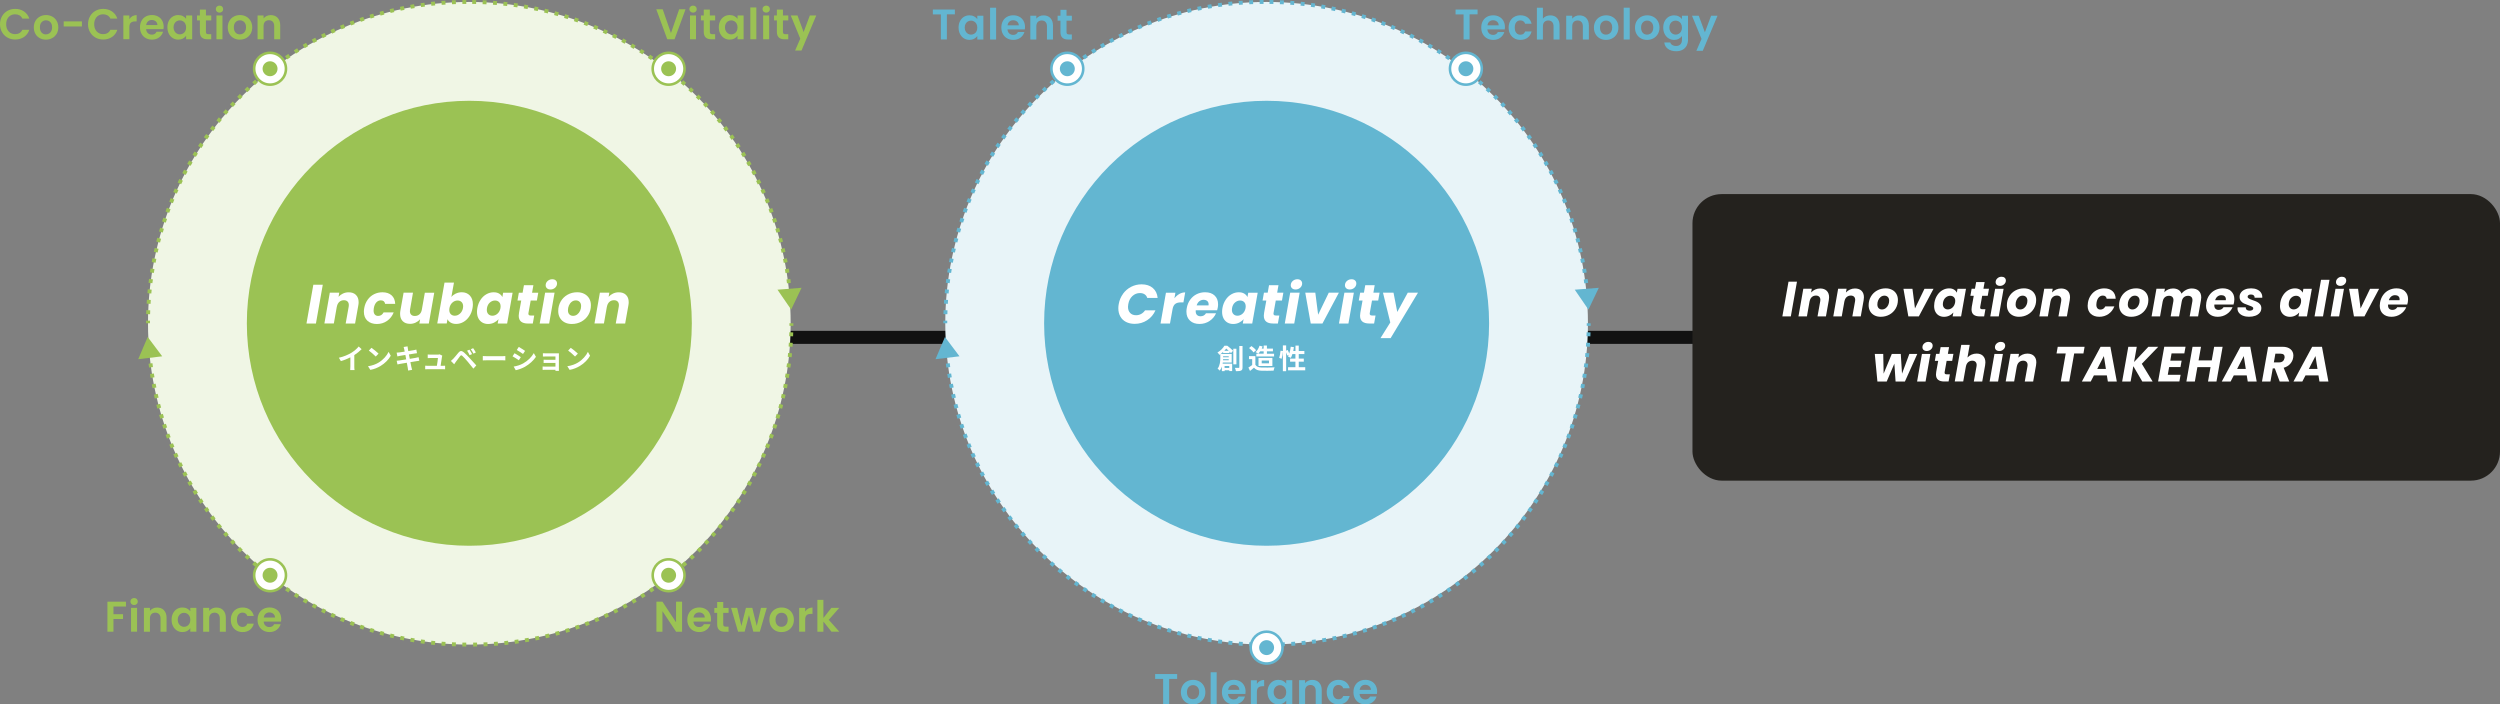 <?xml version="1.0" encoding="UTF-8"?>
<svg id="b" data-name="レイヤー 2" xmlns="http://www.w3.org/2000/svg" width="959.71" height="270.42" viewBox="0 0 959.71 270.42">
  <rect x="0" y="0" width="959.71" height="270.42" fill="#808080" stroke="none"/>
  <defs>
    <style>
      .d {
        fill: #f0f6e5;
      }

      .e {
        fill: #e8f4f8;
      }

      .f, .g, .h {
        fill: #fff;
      }

      .i {
        fill: #9bc254;
      }

      .j {
        fill: #24221e;
      }

      .k {
        fill: #111;
      }

      .l {
        fill: #63b6d1;
      }

      .g, .h, .m, .n {
        stroke-miterlimit: 10;
      }

      .g, .n {
        stroke: #63b6d1;
      }

      .h, .m {
        stroke: #9bc254;
      }

      .m, .n {
        fill: none;
        stroke-dasharray: 0 0 1.5 2.5;
        stroke-width: 1.5px;
      }
    </style>
  </defs>
  <g id="c" data-name="design">
    <g>
      <rect class="k" x="179.85" y="127.01" width="478.97" height="5"/>
      <g>
        <circle class="d" cx="180.17" cy="124.1" r="123.35"/>
        <g>
          <path class="m" d="m303.29,112.65C297.52,49.9,244.73.75,180.47.75"/>
          <path class="m" d="m181.64,247.44c68.12,0,122.17-55.22,122.17-123.35"/>
          <polygon class="i" points="303.71 118.85 307.7 110.48 298.46 111.21 303.71 118.85"/>
        </g>
        <g>
          <path class="i" d="m263.17,3.56l-4.22,11.51h-2.8l-4.22-11.51h2.47l3.17,9.15,3.15-9.15h2.46Z"/>
          <path class="i" d="m265.04,4.46c-.27-.26-.4-.58-.4-.96s.13-.71.4-.96c.27-.26.61-.39,1.01-.39s.75.13,1.01.39c.27.26.4.58.4.96s-.13.71-.4.96c-.27.26-.61.39-1.01.39s-.74-.13-1.01-.39Zm2.15,1.48v9.14h-2.31V5.93h2.31Z"/>
          <path class="i" d="m272.49,7.83v4.42c0,.31.07.53.22.67.15.14.4.21.75.21h1.07v1.95h-1.45c-1.95,0-2.92-.95-2.92-2.84v-4.4h-1.09v-1.9h1.09v-2.26h2.33v2.26h2.05v1.9h-2.05Z"/>
          <path class="i" d="m276.49,8.01c.37-.71.87-1.26,1.5-1.65.63-.38,1.34-.58,2.12-.58.68,0,1.28.14,1.79.41.51.27.92.62,1.23,1.04v-1.3h2.33v9.14h-2.33v-1.34c-.3.43-.71.78-1.23,1.06-.52.28-1.12.42-1.81.42-.77,0-1.47-.2-2.1-.59-.63-.4-1.13-.95-1.5-1.67-.37-.72-.55-1.55-.55-2.48s.18-1.74.55-2.46Zm6.31,1.05c-.22-.4-.52-.71-.89-.92-.37-.21-.78-.32-1.2-.32s-.82.1-1.19.31c-.36.21-.66.51-.88.92-.23.4-.34.88-.34,1.43s.11,1.03.34,1.44c.22.41.52.73.89.95.37.22.76.33,1.18.33s.83-.11,1.2-.32c.37-.21.67-.52.89-.92.22-.4.33-.88.33-1.44s-.11-1.04-.33-1.44Z"/>
          <path class="i" d="m290.35,2.86v12.21h-2.31V2.86h2.31Z"/>
          <path class="i" d="m293.12,4.46c-.27-.26-.4-.58-.4-.96s.13-.71.4-.96c.27-.26.61-.39,1.01-.39s.75.13,1.01.39c.27.26.4.58.4.96s-.13.71-.4.96c-.27.26-.61.39-1.01.39s-.74-.13-1.01-.39Zm2.15,1.48v9.14h-2.31V5.93h2.31Z"/>
          <path class="i" d="m300.56,7.83v4.42c0,.31.07.53.22.67.15.14.4.21.75.21h1.07v1.95h-1.45c-1.95,0-2.92-.95-2.92-2.84v-4.4h-1.09v-1.9h1.09v-2.26h2.33v2.26h2.05v1.9h-2.05Z"/>
          <path class="i" d="m313.35,5.93l-5.66,13.46h-2.46l1.98-4.55-3.66-8.91h2.59l2.36,6.38,2.39-6.38h2.46Z"/>
        </g>
        <g>
          <circle class="i" cx="180.17" cy="124.1" r="85.41"/>
          <g>
            <g>
              <path class="f" d="m123.91,109.31l-2.63,14.89h-3.63l2.63-14.89h3.63Z"/>
              <path class="f" d="m136.65,113.23c.68.66,1.02,1.59,1.02,2.78,0,.4-.04.82-.13,1.27l-1.23,6.91h-3.61l1.15-6.43c.04-.24.06-.45.06-.64,0-.59-.17-1.05-.5-1.38-.33-.32-.79-.49-1.39-.49-.71,0-1.3.22-1.78.66-.48.44-.79,1.05-.93,1.84v-.11l-1.15,6.53h-3.63l2.08-11.83h3.63l-.28,1.59c.47-.52,1.04-.94,1.71-1.25.67-.31,1.4-.47,2.17-.47,1.19,0,2.12.33,2.8,1Z"/>
              <path class="f" d="m141.13,115.06c.66-.92,1.49-1.63,2.47-2.12.98-.49,2.05-.74,3.21-.74,1.48,0,2.66.39,3.52,1.17.86.78,1.32,1.87,1.38,3.29h-3.86c-.16-.9-.71-1.36-1.65-1.36-.66,0-1.24.26-1.72.77-.48.52-.81,1.25-.98,2.22-.06.3-.08.61-.08.93,0,.66.16,1.17.47,1.53.31.35.73.53,1.27.53.93,0,1.63-.45,2.1-1.36h3.88c-.55,1.39-1.4,2.47-2.54,3.27-1.14.79-2.45,1.19-3.92,1.19s-2.74-.42-3.64-1.26c-.9-.84-1.35-1.99-1.35-3.45,0-.44.04-.9.13-1.38.21-1.23.65-2.3,1.32-3.22Z"/>
              <path class="f" d="m166.7,112.36l-2.08,11.83h-3.63l.28-1.61c-.47.52-1.04.94-1.71,1.26-.67.32-1.39.48-2.15.48-1.19,0-2.12-.34-2.8-1.01-.68-.67-1.02-1.61-1.02-2.81,0-.45.04-.86.11-1.23l1.23-6.91h3.61l-1.12,6.43c-.04.23-.06.45-.06.66,0,.59.17,1.05.5,1.37s.79.48,1.39.48c.68,0,1.25-.2,1.73-.6.47-.4.79-.98.94-1.73l1.17-6.6h3.63Z"/>
              <path class="f" d="m174.99,112.7c.69-.34,1.45-.51,2.27-.51,1.27,0,2.3.41,3.09,1.24s1.18,1.95,1.18,3.38c0,.45-.04.93-.13,1.44-.21,1.22-.63,2.29-1.25,3.21-.62.93-1.37,1.64-2.25,2.14-.88.5-1.8.75-2.78.75-.83,0-1.53-.17-2.1-.5-.57-.33-.98-.77-1.23-1.33l-.3,1.65h-3.63l2.78-15.69h3.63l-1,5.53c.45-.55,1.03-1,1.72-1.34Zm2.8,4.9c0-.71-.2-1.26-.6-1.65-.4-.4-.92-.59-1.54-.59-.72,0-1.38.26-1.97.78-.59.52-.98,1.24-1.15,2.14-.04.25-.06.49-.06.7,0,.69.2,1.24.59,1.63.4.4.9.59,1.53.59.72,0,1.38-.27,1.98-.8.6-.53.99-1.25,1.16-2.15.04-.24.06-.46.06-.66Z"/>
              <path class="f" d="m184.49,115.06c.62-.92,1.37-1.63,2.25-2.12.88-.49,1.8-.74,2.78-.74.83,0,1.53.17,2.1.51.56.34.97.78,1.23,1.34l.3-1.68h3.63l-2.1,11.83h-3.63l.32-1.68c-.45.55-1.03,1-1.72,1.34-.69.34-1.46.51-2.29.51s-1.57-.19-2.22-.57c-.64-.38-1.14-.92-1.5-1.62s-.53-1.52-.53-2.47c0-.45.04-.93.13-1.44.21-1.22.63-2.28,1.25-3.2Zm7.68,2.52c0-.69-.2-1.24-.6-1.63-.4-.4-.92-.59-1.54-.59-.72,0-1.38.26-1.97.77-.59.52-.97,1.23-1.12,2.13-.04.25-.06.49-.06.7,0,.69.2,1.24.6,1.64.4.4.91.6,1.52.6.72,0,1.38-.26,1.97-.78.59-.52.98-1.24,1.15-2.14.04-.25.06-.49.06-.7Z"/>
              <path class="f" d="m202.86,120.13c-.01.07-.02.16-.02.28,0,.25.07.44.22.55.15.11.39.17.73.17h1.29l-.55,3.07h-1.84c-2.38,0-3.56-1-3.56-2.99,0-.3.04-.67.11-1.12l.85-4.71h-1.44l.53-3.01h1.44l.51-2.88h3.63l-.51,2.88h2.38l-.53,3.01h-2.38l-.85,4.75Z"/>
              <path class="f" d="m212.89,112.36l-2.08,11.83h-3.63l2.08-11.83h3.63Zm-2.92-1.69c-.33-.3-.5-.69-.5-1.16,0-.64.25-1.18.74-1.63.5-.45,1.1-.68,1.8-.68.57,0,1.01.15,1.34.46.33.3.49.7.49,1.18,0,.62-.25,1.16-.74,1.61-.5.45-1.09.68-1.78.68-.57,0-1.01-.15-1.35-.46Z"/>
              <path class="f" d="m216.77,123.75c-.79-.41-1.4-.99-1.83-1.74-.43-.75-.65-1.62-.65-2.61,0-1.34.32-2.57.95-3.67.64-1.1,1.51-1.97,2.63-2.6,1.12-.63,2.36-.94,3.73-.94,1.02,0,1.93.21,2.72.63.8.42,1.42,1,1.86,1.75.44.75.66,1.62.66,2.61,0,1.36-.32,2.58-.96,3.68-.64,1.1-1.53,1.95-2.65,2.58-1.12.62-2.37.93-3.74.93-1.02,0-1.92-.2-2.71-.61Zm4.82-3.04c.47-.36.84-.83,1.1-1.4s.39-1.17.39-1.79c0-.71-.19-1.25-.57-1.63s-.86-.57-1.44-.57c-.61,0-1.14.18-1.6.54-.46.36-.82.83-1.07,1.41-.25.58-.38,1.19-.38,1.82,0,.69.18,1.23.55,1.6.37.37.84.56,1.42.56s1.13-.18,1.6-.54Z"/>
              <path class="f" d="m240.33,113.23c.68.66,1.02,1.59,1.02,2.78,0,.4-.04.82-.13,1.27l-1.23,6.91h-3.61l1.15-6.43c.04-.24.06-.45.06-.64,0-.59-.17-1.05-.5-1.38-.33-.32-.79-.49-1.39-.49-.71,0-1.3.22-1.78.66-.48.44-.79,1.05-.93,1.84v-.11l-1.15,6.53h-3.63l2.08-11.83h3.63l-.28,1.59c.47-.52,1.04-.94,1.71-1.25.67-.31,1.4-.47,2.17-.47,1.19,0,2.12.33,2.8,1Z"/>
            </g>
            <g>
              <path class="f" d="m136.01,140.66c0,.47.02,1.12.1,1.39h-1.68c.04-.25.07-.92.07-1.39v-3.48c-1.09.55-2.42,1.1-3.65,1.44l-.76-1.29c1.86-.4,3.64-1.19,4.83-1.92,1.07-.67,2.17-1.61,2.77-2.4l1.13,1.03c-.81.81-1.76,1.6-2.81,2.28v4.34Z"/>
              <path class="f" d="m145.32,139.2c1.8-1.07,3.19-2.69,3.86-4.13l.83,1.5c-.81,1.43-2.22,2.9-3.92,3.92-1.07.65-2.44,1.24-3.93,1.5l-.89-1.4c1.65-.23,3.03-.77,4.06-1.39Zm0-3.44l-1.08,1.11c-.55-.59-1.88-1.75-2.65-2.29l1-1.06c.74.5,2.12,1.6,2.74,2.24Z"/>
              <path class="f" d="m160.96,138.49c-.28.02-.71.1-1.11.16-.51.08-1.37.22-2.3.37.17.87.32,1.58.38,1.91.07.32.18.7.28,1.04l-1.53.28c-.05-.4-.08-.76-.15-1.07-.05-.31-.19-1.04-.36-1.93-1.08.18-2.08.35-2.53.43-.46.08-.82.16-1.06.22l-.3-1.42c.29-.01.76-.07,1.1-.12.49-.07,1.47-.23,2.55-.4l-.32-1.7c-.93.15-1.75.29-2.08.34-.37.07-.66.14-.98.22l-.29-1.46c.34-.01.66-.03.99-.07.37-.04,1.19-.16,2.1-.31-.08-.45-.16-.8-.19-.97-.06-.3-.14-.55-.21-.81l1.5-.24c.03.21.06.57.12.83.02.15.08.5.17.98.9-.15,1.71-.28,2.09-.35.34-.06.74-.15,1-.22l.25,1.39c-.23.02-.66.08-.98.13l-2.12.34.33,1.69c.96-.16,1.82-.3,2.3-.39.41-.08.81-.17,1.08-.25l.28,1.4Z"/>
              <path class="f" d="m169.83,140.43c.28,0,.76-.01,1.04-.04v1.37c-.21-.01-.73-.03-1.01-.03h-5.59c-.38,0-.65.01-1.05.03v-1.38c.29.03.68.05,1.05.05h3.44c.15-.9.38-2.41.41-3h-2.86c-.34,0-.75.03-1.06.05v-1.4c.28.03.76.06,1.05.06h2.71c.22,0,.66-.04.8-.12l1.02.5c-.05.14-.08.34-.11.45-.08.63-.36,2.45-.52,3.46h.68Z"/>
              <path class="f" d="m173.96,137.77c.49-.49,1.32-1.53,2.04-2.4.64-.75,1.21-.83,2.08-.1.71.6,1.51,1.44,2.16,2.15.71.77,1.85,1.98,2.61,2.86l-1.13,1.23c-.68-.87-1.64-2.05-2.27-2.78-.66-.78-1.56-1.77-1.95-2.1-.37-.32-.55-.32-.86.06-.41.53-1.18,1.58-1.61,2.16-.24.33-.5.71-.68.99l-1.25-1.28c.32-.27.55-.49.87-.81Zm7.26-1.83l-.95.41c-.31-.67-.57-1.18-.96-1.73l.92-.38c.3.45.76,1.21,1,1.7Zm1.45-.63l-.92.45c-.34-.67-.63-1.16-1.02-1.69l.91-.41c.31.42.79,1.18,1.03,1.65Z"/>
              <path class="f" d="m185.34,136.68c.38.03,1.16.06,1.71.06h5.7c.49,0,.96-.04,1.24-.06v1.67c-.25-.01-.79-.05-1.24-.05h-5.7c-.6,0-1.31.02-1.71.05v-1.67Z"/>
              <path class="f" d="m199.94,137.1l-.77,1.19c-.6-.41-1.7-1.13-2.42-1.51l.77-1.18c.71.38,1.88,1.11,2.42,1.5Zm.86,2.43c1.8-1.01,3.28-2.46,4.12-3.98l.82,1.44c-.99,1.46-2.48,2.81-4.22,3.81-1.08.61-2.6,1.15-3.54,1.32l-.79-1.4c1.19-.2,2.46-.56,3.62-1.19Zm.77-4.83l-.79,1.18c-.59-.41-1.7-1.13-2.4-1.53l.77-1.17c.7.39,1.87,1.13,2.42,1.52Z"/>
              <path class="f" d="m214.55,141.66c0,.17.01.53.01.72h-1.34c.01-.1.01-.27.01-.42h-4.02c-.3,0-.73.02-.91.03v-1.3c.18.02.54.04.92.04h4.01v-1.41h-3.38c-.4,0-.91.01-1.16.02v-1.25c.28.02.75.03,1.16.03h3.38v-1.28h-3.5c-.39,0-1.06.02-1.32.04v-1.28c.28.03.92.05,1.32.05h4.01c.25,0,.65-.01.82-.02-.01.14-.01.49-.01.71v5.32Z"/>
              <path class="f" d="m221.83,139.2c1.8-1.07,3.19-2.69,3.86-4.13l.83,1.5c-.81,1.43-2.22,2.9-3.92,3.92-1.07.65-2.44,1.24-3.93,1.5l-.89-1.4c1.65-.23,3.03-.77,4.06-1.39Zm0-3.44l-1.08,1.11c-.55-.59-1.88-1.75-2.65-2.29l1-1.06c.74.5,2.12,1.6,2.74,2.24Z"/>
            </g>
          </g>
        </g>
        <g>
          <circle class="h" cx="256.67" cy="26.39" r="6.11"/>
          <circle class="i" cx="256.67" cy="26.39" r="2.87"/>
        </g>
        <g>
          <path class="i" d="m261.84,242.5h-2.31l-5.23-7.9v7.9h-2.31v-11.53h2.31l5.23,7.92v-7.92h2.31v11.53Z"/>
          <path class="i" d="m272.88,238.62h-6.68c.05.66.29,1.18.69,1.55.41.37.91.56,1.5.56.86,0,1.47-.37,1.83-1.11h2.49c-.26.88-.77,1.6-1.52,2.17-.75.57-1.67.85-2.75.85-.88,0-1.67-.2-2.37-.59-.7-.39-1.24-.94-1.63-1.66-.39-.71-.59-1.54-.59-2.47s.19-1.78.58-2.49c.38-.71.92-1.26,1.62-1.65.69-.38,1.49-.58,2.39-.58s1.65.19,2.33.56c.69.37,1.22.9,1.6,1.59.38.69.57,1.48.57,2.37,0,.33-.02.63-.07.89Zm-2.33-1.55c-.01-.59-.23-1.07-.64-1.43-.42-.36-.93-.54-1.53-.54-.57,0-1.05.17-1.44.52-.39.35-.63.83-.72,1.44h4.34Z"/>
          <path class="i" d="m277.64,235.26v4.42c0,.31.07.53.22.67.15.14.4.21.75.21h1.07v1.95h-1.45c-1.95,0-2.92-.95-2.92-2.84v-4.4h-1.09v-1.9h1.09v-2.26h2.33v2.26h2.05v1.9h-2.05Z"/>
          <path class="i" d="m294.35,233.36l-2.67,9.14h-2.49l-1.67-6.38-1.67,6.38h-2.51l-2.69-9.14h2.34l1.62,6.96,1.75-6.96h2.44l1.71,6.94,1.62-6.94h2.21Z"/>
          <path class="i" d="m297.62,242.06c-.7-.39-1.26-.94-1.66-1.66s-.6-1.54-.6-2.47.21-1.76.62-2.47c.41-.71.98-1.27,1.69-1.66.71-.39,1.51-.59,2.39-.59s1.68.2,2.39.59c.71.39,1.28.94,1.69,1.66.41.72.62,1.54.62,2.47s-.21,1.76-.63,2.47c-.42.71-1,1.27-1.72,1.66-.72.39-1.53.59-2.42.59s-1.67-.2-2.38-.59Zm3.55-1.73c.37-.2.66-.51.88-.92.22-.41.33-.9.33-1.48,0-.87-.23-1.54-.68-2-.46-.47-1.01-.7-1.67-.7s-1.21.23-1.66.7c-.45.47-.67,1.14-.67,2s.22,1.54.65,2c.43.47.98.7,1.64.7.42,0,.81-.1,1.18-.3Z"/>
          <path class="i" d="m310.26,233.64c.48-.27,1.02-.41,1.64-.41v2.42h-.61c-.73,0-1.27.17-1.64.51-.37.34-.55.93-.55,1.78v4.55h-2.31v-9.14h2.31v1.42c.3-.48.68-.86,1.16-1.14Z"/>
          <path class="i" d="m319.19,242.5l-3.1-3.89v3.89h-2.31v-12.21h2.31v6.94l3.07-3.88h3l-4.02,4.59,4.06,4.55h-3Z"/>
        </g>
        <g>
          <circle class="h" cx="256.67" cy="220.83" r="6.11"/>
          <circle class="i" cx="256.67" cy="220.83" r="2.87"/>
        </g>
        <g>
          <path class="m" d="m57.34,135.54c5.77,62.76,57.38,111.9,121.64,111.9"/>
          <path class="m" d="m178.99.75C110.87.75,56.82,55.97,56.82,124.1"/>
          <polygon class="i" points="56.7 129.36 53.06 137.89 62.27 136.78 56.7 129.36"/>
        </g>
        <g>
          <circle class="h" cx="103.67" cy="26.39" r="6.11"/>
          <circle class="i" cx="103.67" cy="26.39" r="2.87"/>
        </g>
        <g>
          <path class="i" d="m.77,6.25c.51-.9,1.21-1.59,2.09-2.09.89-.5,1.88-.75,2.98-.75,1.29,0,2.41.33,3.38.99.97.66,1.64,1.57,2.03,2.74h-2.66c-.26-.55-.63-.96-1.11-1.24-.48-.27-1.03-.41-1.66-.41-.67,0-1.27.16-1.79.47-.52.31-.93.76-1.22,1.33-.29.57-.44,1.24-.44,2.01s.15,1.43.44,2c.29.58.7,1.02,1.22,1.34.52.31,1.12.47,1.79.47.63,0,1.18-.14,1.66-.42.48-.28.85-.7,1.11-1.25h2.66c-.39,1.18-1.06,2.09-2.02,2.75-.96.65-2.09.98-3.39.98-1.1,0-2.09-.25-2.98-.75-.88-.5-1.58-1.2-2.09-2.09-.51-.89-.77-1.9-.77-3.03s.26-2.15.77-3.04Z"/>
          <path class="i" d="m15.24,14.63c-.7-.39-1.26-.94-1.66-1.66-.4-.71-.6-1.54-.6-2.47s.21-1.76.62-2.47c.41-.71.98-1.27,1.69-1.66.71-.39,1.51-.59,2.39-.59s1.68.2,2.39.59c.71.39,1.28.94,1.69,1.66.41.71.62,1.54.62,2.47s-.21,1.76-.63,2.47c-.42.71-1,1.27-1.72,1.66-.72.39-1.53.59-2.42.59s-1.67-.2-2.38-.59Zm3.55-1.73c.37-.2.66-.51.88-.92.22-.41.33-.9.33-1.48,0-.87-.23-1.54-.68-2-.46-.47-1.01-.7-1.67-.7s-1.21.23-1.66.7c-.45.47-.67,1.14-.67,2s.22,1.54.65,2c.43.47.98.7,1.64.7.42,0,.81-.1,1.18-.31Z"/>
          <path class="i" d="m31.44,8.21v1.95h-6.99v-1.95h6.99Z"/>
          <path class="i" d="m34.56,6.25c.51-.9,1.21-1.59,2.09-2.09.89-.5,1.88-.75,2.98-.75,1.29,0,2.41.33,3.38.99.97.66,1.64,1.57,2.03,2.74h-2.66c-.26-.55-.63-.96-1.11-1.24-.48-.27-1.03-.41-1.66-.41-.67,0-1.27.16-1.79.47-.52.31-.93.76-1.22,1.33-.29.57-.44,1.24-.44,2.01s.15,1.43.44,2c.29.58.7,1.02,1.22,1.34.52.31,1.12.47,1.79.47.63,0,1.18-.14,1.66-.42.48-.28.85-.7,1.11-1.25h2.66c-.39,1.18-1.06,2.09-2.02,2.75-.96.65-2.09.98-3.39.98-1.1,0-2.09-.25-2.98-.75-.88-.5-1.58-1.2-2.09-2.09-.51-.89-.77-1.9-.77-3.03s.26-2.15.77-3.04Z"/>
          <path class="i" d="m50.82,6.21c.48-.27,1.02-.41,1.64-.41v2.42h-.61c-.73,0-1.27.17-1.64.51-.37.34-.55.93-.55,1.78v4.55h-2.31V5.93h2.31v1.42c.3-.48.68-.86,1.16-1.14Z"/>
          <path class="i" d="m62.77,11.19h-6.68c.05.66.29,1.18.69,1.55.41.37.91.56,1.5.56.86,0,1.47-.37,1.83-1.11h2.49c-.26.88-.77,1.6-1.52,2.17-.75.57-1.67.85-2.75.85-.88,0-1.67-.2-2.37-.59-.7-.39-1.24-.94-1.63-1.66-.39-.71-.59-1.54-.59-2.47s.19-1.78.58-2.49c.38-.71.92-1.26,1.62-1.65.69-.38,1.49-.58,2.39-.58s1.65.19,2.33.56c.69.37,1.22.9,1.6,1.59.38.69.57,1.48.57,2.37,0,.33-.02.63-.07.89Zm-2.33-1.55c-.01-.59-.23-1.07-.64-1.43-.42-.36-.93-.54-1.53-.54-.57,0-1.05.17-1.44.52s-.63.83-.72,1.44h4.34Z"/>
          <path class="i" d="m64.81,8.01c.37-.71.87-1.26,1.5-1.65.63-.38,1.34-.58,2.12-.58.68,0,1.28.14,1.79.41.51.27.92.62,1.23,1.04v-1.3h2.33v9.14h-2.33v-1.34c-.3.43-.71.78-1.23,1.06-.52.28-1.12.42-1.81.42-.77,0-1.47-.2-2.1-.59-.63-.4-1.13-.95-1.5-1.67-.37-.72-.55-1.55-.55-2.48s.18-1.74.55-2.46Zm6.31,1.05c-.22-.4-.52-.71-.89-.92-.37-.21-.78-.32-1.2-.32s-.82.1-1.19.31c-.36.21-.66.51-.88.92-.23.4-.34.88-.34,1.43s.11,1.03.34,1.44c.22.41.52.73.89.95.37.22.76.33,1.18.33s.83-.11,1.2-.32c.37-.21.67-.52.89-.92.22-.4.33-.88.33-1.44s-.11-1.04-.33-1.44Z"/>
          <path class="i" d="m79.05,7.83v4.42c0,.31.07.53.22.67.15.14.4.21.75.21h1.07v1.95h-1.45c-1.95,0-2.92-.95-2.92-2.84v-4.4h-1.09v-1.9h1.09v-2.26h2.33v2.26h2.05v1.9h-2.05Z"/>
          <path class="i" d="m83.25,4.46c-.27-.26-.4-.58-.4-.96s.13-.71.4-.96c.27-.26.61-.39,1.01-.39s.75.13,1.01.39c.27.26.4.58.4.96s-.13.71-.4.96c-.27.26-.61.39-1.01.39s-.74-.13-1.01-.39Zm2.15,1.48v9.14h-2.31V5.93h2.31Z"/>
          <path class="i" d="m89.69,14.63c-.7-.39-1.26-.94-1.66-1.66-.4-.71-.6-1.54-.6-2.47s.21-1.76.62-2.47c.41-.71.98-1.27,1.69-1.66.71-.39,1.51-.59,2.39-.59s1.68.2,2.39.59c.71.39,1.28.94,1.69,1.66.41.71.62,1.54.62,2.47s-.21,1.76-.63,2.47c-.42.71-1,1.27-1.72,1.66-.72.39-1.53.59-2.42.59s-1.67-.2-2.38-.59Zm3.55-1.73c.37-.2.66-.51.88-.92.22-.41.33-.9.33-1.48,0-.87-.23-1.54-.68-2-.46-.47-1.01-.7-1.67-.7s-1.21.23-1.66.7c-.45.47-.67,1.14-.67,2s.22,1.54.65,2c.43.47.98.7,1.64.7.42,0,.81-.1,1.18-.31Z"/>
          <path class="i" d="m106.56,6.83c.67.69,1.01,1.65,1.01,2.88v5.36h-2.31v-5.05c0-.73-.18-1.28-.54-1.67-.36-.39-.86-.59-1.48-.59s-1.14.2-1.51.59c-.37.39-.55.95-.55,1.67v5.05h-2.31V5.93h2.31v1.14c.31-.4.7-.71,1.18-.93.48-.23,1-.34,1.58-.34,1.09,0,1.97.34,2.64,1.03Z"/>
        </g>
        <g>
          <circle class="h" cx="103.67" cy="220.83" r="6.11"/>
          <circle class="i" cx="103.67" cy="220.83" r="2.87"/>
        </g>
        <g>
          <path class="i" d="m48.35,230.98v1.86h-4.8v2.95h3.68v1.83h-3.68v4.87h-2.31v-11.51h7.11Z"/>
          <path class="i" d="m50.47,231.88c-.27-.26-.4-.58-.4-.96s.13-.71.4-.96c.27-.26.61-.39,1.01-.39s.75.13,1.01.39c.27.26.4.58.4.96s-.13.71-.4.96c-.27.26-.61.39-1.01.39s-.74-.13-1.01-.39Zm2.15,1.48v9.14h-2.31v-9.14h2.31Z"/>
          <path class="i" d="m62.93,234.26c.67.69,1.01,1.65,1.01,2.88v5.36h-2.31v-5.05c0-.73-.18-1.28-.54-1.67-.36-.39-.86-.59-1.48-.59s-1.14.2-1.51.59c-.37.39-.55.95-.55,1.67v5.05h-2.31v-9.14h2.31v1.14c.31-.4.7-.71,1.18-.93.48-.23,1-.34,1.58-.34,1.09,0,1.97.34,2.64,1.03Z"/>
          <path class="i" d="m66.42,235.44c.37-.71.87-1.26,1.5-1.65.63-.38,1.34-.58,2.12-.58.68,0,1.28.14,1.79.41.51.27.92.62,1.23,1.04v-1.3h2.33v9.14h-2.33v-1.34c-.3.43-.71.78-1.23,1.06-.52.28-1.12.42-1.81.42-.77,0-1.47-.2-2.1-.59-.63-.4-1.13-.95-1.5-1.67-.37-.72-.55-1.55-.55-2.48s.18-1.74.55-2.46Zm6.31,1.05c-.22-.4-.52-.71-.89-.92-.37-.21-.78-.32-1.2-.32s-.82.1-1.19.31c-.36.21-.66.51-.88.92-.23.4-.34.88-.34,1.43s.11,1.03.34,1.44c.22.41.52.73.89.95.37.22.76.33,1.18.33s.83-.11,1.2-.32c.37-.21.67-.52.89-.92.22-.4.33-.88.33-1.44s-.11-1.04-.33-1.44Z"/>
          <path class="i" d="m85.68,234.26c.67.69,1.01,1.65,1.01,2.88v5.36h-2.31v-5.05c0-.73-.18-1.28-.54-1.67-.36-.39-.86-.59-1.48-.59s-1.14.2-1.51.59c-.37.39-.55.95-.55,1.67v5.05h-2.31v-9.14h2.31v1.14c.31-.4.7-.71,1.18-.93.48-.23,1-.34,1.58-.34,1.09,0,1.97.34,2.64,1.03Z"/>
          <path class="i" d="m89.19,235.45c.38-.71.92-1.26,1.6-1.65.68-.39,1.46-.59,2.34-.59,1.13,0,2.07.28,2.81.85.74.57,1.24,1.36,1.49,2.38h-2.49c-.13-.4-.35-.71-.67-.93-.31-.23-.7-.34-1.16-.34-.66,0-1.18.24-1.57.72-.39.48-.58,1.16-.58,2.04s.19,1.54.58,2.02c.38.48.91.72,1.57.72.93,0,1.54-.42,1.83-1.25h2.49c-.25.99-.75,1.78-1.5,2.36s-1.68.87-2.8.87c-.88,0-1.66-.2-2.34-.59-.68-.39-1.22-.94-1.6-1.65s-.58-1.54-.58-2.48.19-1.77.58-2.48Z"/>
          <path class="i" d="m107.9,238.62h-6.68c.05.66.29,1.18.69,1.55.41.37.91.56,1.5.56.86,0,1.47-.37,1.83-1.11h2.49c-.26.88-.77,1.6-1.52,2.17-.75.57-1.67.85-2.75.85-.88,0-1.67-.2-2.37-.59-.7-.39-1.24-.94-1.63-1.66-.39-.71-.59-1.54-.59-2.47s.19-1.78.58-2.49c.38-.71.92-1.26,1.62-1.65.69-.38,1.49-.58,2.39-.58s1.65.19,2.33.56c.69.37,1.22.9,1.6,1.59.38.69.57,1.48.57,2.37,0,.33-.02.63-.07.89Zm-2.33-1.55c-.01-.59-.23-1.07-.64-1.43-.42-.36-.93-.54-1.53-.54-.57,0-1.05.17-1.44.52-.39.35-.63.83-.72,1.44h4.34Z"/>
        </g>
      </g>
      <g>
        <circle class="e" cx="486.23" cy="124.1" r="123.35"/>
        <g>
          <path class="n" d="m609.35,112.65C603.58,49.9,550.79.75,486.53.75"/>
          <path class="n" d="m487.71,247.44c68.12,0,122.17-55.22,122.17-123.35"/>
          <polygon class="l" points="609.77 118.85 613.76 110.48 604.52 111.21 609.77 118.85"/>
        </g>
        <g>
          <path class="l" d="m567.22,3.65v1.86h-3.07v9.65h-2.31V5.52h-3.07v-1.86h8.45Z"/>
          <path class="l" d="m577.66,11.29h-6.68c.05.66.29,1.18.69,1.55.41.37.91.56,1.5.56.86,0,1.47-.37,1.83-1.1h2.49c-.26.88-.77,1.6-1.52,2.17s-1.67.85-2.75.85c-.88,0-1.67-.2-2.37-.59-.7-.39-1.24-.94-1.63-1.66-.39-.71-.59-1.54-.59-2.47s.19-1.78.58-2.49c.38-.71.92-1.26,1.62-1.65.69-.38,1.49-.58,2.39-.58s1.65.19,2.33.56c.69.37,1.22.9,1.6,1.59.38.69.57,1.48.57,2.37,0,.33-.02.63-.07.89Zm-2.33-1.55c-.01-.59-.23-1.07-.64-1.43-.42-.36-.93-.54-1.53-.54-.57,0-1.05.17-1.44.52-.39.35-.63.83-.72,1.44h4.34Z"/>
          <path class="l" d="m579.72,8.11c.38-.71.92-1.26,1.6-1.65.68-.39,1.46-.59,2.34-.59,1.13,0,2.07.28,2.81.85.74.57,1.24,1.36,1.49,2.38h-2.49c-.13-.4-.35-.71-.67-.93-.31-.23-.7-.34-1.16-.34-.66,0-1.18.24-1.57.72-.39.48-.58,1.16-.58,2.04s.19,1.54.58,2.02c.38.48.91.72,1.57.72.93,0,1.54-.42,1.83-1.25h2.49c-.25.99-.75,1.78-1.5,2.36-.75.58-1.68.87-2.8.87-.88,0-1.66-.2-2.34-.59-.68-.39-1.22-.94-1.6-1.65s-.58-1.54-.58-2.48.19-1.77.58-2.48Z"/>
          <path class="l" d="m596.98,6.35c.54.3.96.75,1.26,1.34.3.59.45,1.29.45,2.12v5.36h-2.31v-5.05c0-.73-.18-1.28-.54-1.67-.36-.39-.86-.59-1.48-.59s-1.14.2-1.51.59c-.37.39-.55.95-.55,1.67v5.05h-2.31V2.96h2.31v4.21c.3-.4.69-.71,1.19-.93.5-.23,1.04-.34,1.65-.34.69,0,1.31.15,1.85.45Z"/>
          <path class="l" d="m608.93,6.93c.67.69,1.01,1.65,1.01,2.88v5.36h-2.31v-5.05c0-.73-.18-1.28-.54-1.67-.36-.39-.86-.59-1.48-.59s-1.14.2-1.51.59c-.37.39-.55.95-.55,1.67v5.05h-2.31V6.03h2.31v1.14c.31-.4.7-.71,1.18-.93.48-.23,1-.34,1.58-.34,1.09,0,1.97.34,2.64,1.03Z"/>
          <path class="l" d="m614.14,14.73c-.7-.39-1.26-.94-1.66-1.66-.4-.71-.6-1.54-.6-2.47s.21-1.76.62-2.47c.41-.71.98-1.27,1.69-1.66.71-.39,1.51-.59,2.39-.59s1.68.2,2.39.59c.71.39,1.28.94,1.69,1.66.41.71.62,1.54.62,2.47s-.21,1.76-.63,2.47c-.42.71-1,1.27-1.72,1.66-.72.39-1.53.59-2.42.59s-1.67-.2-2.38-.59Zm3.55-1.73c.37-.2.66-.51.88-.92s.33-.9.33-1.48c0-.87-.23-1.54-.68-2-.46-.47-1.01-.7-1.67-.7s-1.21.23-1.66.7c-.45.47-.67,1.14-.67,2s.22,1.54.65,2c.43.47.98.7,1.64.7.42,0,.81-.1,1.18-.31Z"/>
          <path class="l" d="m625.62,2.96v12.21h-2.31V2.96h2.31Z"/>
          <path class="l" d="m629.91,14.73c-.7-.39-1.26-.94-1.66-1.66-.4-.71-.6-1.54-.6-2.47s.21-1.76.62-2.47c.41-.71.98-1.27,1.69-1.66.71-.39,1.51-.59,2.39-.59s1.68.2,2.39.59c.71.39,1.28.94,1.69,1.66.41.71.62,1.54.62,2.47s-.21,1.76-.63,2.47c-.42.71-1,1.27-1.72,1.66-.72.39-1.53.59-2.42.59s-1.67-.2-2.38-.59Zm3.55-1.73c.37-.2.66-.51.88-.92s.33-.9.33-1.48c0-.87-.23-1.54-.68-2-.46-.47-1.01-.7-1.67-.7s-1.21.23-1.66.7c-.45.47-.67,1.14-.67,2s.22,1.54.65,2c.43.47.98.7,1.64.7.42,0,.81-.1,1.18-.31Z"/>
          <path class="l" d="m644.45,6.28c.52.27.92.62,1.22,1.05v-1.3h2.33v9.2c0,.85-.17,1.6-.51,2.27s-.85,1.19-1.53,1.58c-.68.39-1.51.59-2.47.59-1.3,0-2.36-.3-3.19-.91-.83-.6-1.3-1.43-1.41-2.47h2.29c.12.42.38.75.78,1,.4.25.89.37,1.46.37.67,0,1.21-.2,1.63-.6.42-.4.63-1.01.63-1.82v-1.42c-.3.43-.71.79-1.23,1.07-.52.29-1.12.43-1.79.43-.77,0-1.47-.2-2.11-.59-.64-.4-1.14-.95-1.51-1.67s-.55-1.55-.55-2.48.18-1.74.55-2.46c.37-.71.87-1.26,1.5-1.65.63-.38,1.34-.58,2.12-.58.68,0,1.28.13,1.8.4Zm.89,2.87c-.22-.4-.52-.71-.89-.92s-.78-.32-1.2-.32-.82.1-1.19.31c-.36.21-.66.51-.88.92-.23.4-.34.88-.34,1.43s.11,1.03.34,1.44c.22.41.52.73.89.95.37.22.76.33,1.18.33s.83-.11,1.2-.32.67-.52.89-.92.33-.88.33-1.44-.11-1.04-.33-1.44Z"/>
          <path class="l" d="m659.33,6.03l-5.66,13.46h-2.46l1.98-4.55-3.66-8.91h2.59l2.36,6.38,2.39-6.38h2.46Z"/>
        </g>
        <g>
          <circle class="l" cx="486.23" cy="124.1" r="85.41"/>
          <g>
            <g>
              <path class="f" d="m431.09,112.8c.84-1.15,1.88-2.05,3.13-2.69,1.24-.64,2.59-.96,4.03-.96,1.77,0,3.2.47,4.29,1.4s1.71,2.21,1.86,3.82h-3.99c-.18-.61-.52-1.07-1.01-1.39-.49-.32-1.08-.48-1.79-.48-1.12,0-2.08.39-2.91,1.16-.82.77-1.34,1.8-1.57,3.09-.07.4-.11.74-.11,1.04,0,.99.28,1.77.83,2.35.55.58,1.31.87,2.27.87.69,0,1.34-.16,1.94-.49.6-.33,1.11-.79,1.52-1.4h3.99c-.71,1.61-1.77,2.88-3.2,3.81-1.43.93-3.03,1.39-4.79,1.39-1.27,0-2.38-.25-3.33-.74-.95-.49-1.68-1.19-2.18-2.1-.51-.9-.76-1.96-.76-3.16,0-.54.05-1.06.15-1.57.25-1.47.8-2.78,1.64-3.93Z"/>
              <path class="f" d="m452.74,112.84c.71-.4,1.46-.6,2.24-.6l-.68,3.84h-1c-.9,0-1.62.19-2.14.58-.52.39-.87,1.07-1.04,2.05l-.98,5.49h-3.63l2.08-11.83h3.63l-.38,2.14c.55-.71,1.18-1.26,1.9-1.66Z"/>
              <path class="f" d="m466.25,113.43c.9.83,1.35,1.95,1.35,3.38,0,.47-.04.88-.11,1.25-.06.33-.14.67-.25,1.04h-8.21c-.01.08-.02.22-.02.4,0,.62.17,1.1.51,1.42.34.33.79.49,1.36.49.9,0,1.6-.38,2.08-1.15h3.86c-.51,1.2-1.34,2.18-2.48,2.95-1.14.76-2.43,1.15-3.86,1.15-1.53,0-2.75-.42-3.66-1.27-.91-.85-1.37-2-1.37-3.46,0-.44.04-.89.13-1.36.21-1.23.65-2.3,1.32-3.22.66-.92,1.49-1.63,2.48-2.12.99-.49,2.07-.74,3.25-.74,1.53,0,2.74.41,3.64,1.24Zm-2.28,3.42c0-.57-.18-1-.53-1.3-.35-.3-.82-.46-1.4-.46-.62,0-1.17.19-1.64.56s-.82.91-1.03,1.6h4.56c.03-.2.04-.33.04-.4Z"/>
              <path class="f" d="m470.52,115.06c.62-.92,1.37-1.63,2.25-2.12.88-.49,1.8-.74,2.78-.74.83,0,1.53.17,2.1.51.56.34.97.78,1.23,1.34l.3-1.68h3.63l-2.1,11.83h-3.63l.32-1.68c-.45.55-1.03,1-1.72,1.34-.69.34-1.46.51-2.29.51s-1.57-.19-2.22-.57c-.64-.38-1.14-.92-1.5-1.62-.35-.7-.53-1.52-.53-2.47,0-.45.04-.93.13-1.44.21-1.22.63-2.28,1.25-3.2Zm7.68,2.52c0-.69-.2-1.24-.6-1.63-.4-.4-.92-.59-1.54-.59-.72,0-1.38.26-1.97.77-.59.52-.97,1.23-1.12,2.13-.04.25-.06.49-.06.7,0,.69.2,1.24.6,1.64.4.4.91.6,1.52.6.72,0,1.38-.26,1.97-.78.59-.52.98-1.24,1.15-2.14.04-.25.06-.49.06-.7Z"/>
              <path class="f" d="m488.89,120.12c-.01.07-.02.16-.02.28,0,.25.07.44.22.55.15.11.39.17.73.17h1.29l-.55,3.07h-1.84c-2.38,0-3.56-1-3.56-2.99,0-.3.04-.67.11-1.12l.85-4.71h-1.44l.53-3.01h1.44l.51-2.88h3.63l-.51,2.88h2.38l-.53,3.01h-2.38l-.85,4.75Z"/>
              <path class="f" d="m498.92,112.36l-2.08,11.83h-3.63l2.08-11.83h3.63Zm-2.92-1.69c-.33-.3-.5-.69-.5-1.16,0-.64.25-1.18.74-1.63.5-.45,1.1-.68,1.8-.68.57,0,1.01.15,1.34.46.33.3.49.7.49,1.18,0,.62-.25,1.16-.74,1.61-.5.45-1.09.68-1.78.68-.57,0-1.01-.15-1.35-.46Z"/>
              <path class="f" d="m506.02,120.8l4.07-8.44h3.88l-6.3,11.83h-4.5l-2.1-11.83h3.86l1.08,8.44Z"/>
              <path class="f" d="m519.72,112.36l-2.08,11.83h-3.63l2.08-11.83h3.63Zm-2.92-1.69c-.33-.3-.5-.69-.5-1.16,0-.64.25-1.18.74-1.63.5-.45,1.1-.68,1.8-.68.57,0,1.01.15,1.34.46.33.3.49.7.49,1.18,0,.62-.25,1.16-.74,1.61-.5.45-1.09.68-1.78.68-.57,0-1.01-.15-1.35-.46Z"/>
              <path class="f" d="m525.83,120.12c-.01.07-.02.16-.02.28,0,.25.07.44.22.55.15.11.39.17.73.17h1.29l-.55,3.07h-1.84c-2.38,0-3.56-1-3.56-2.99,0-.3.04-.67.11-1.12l.85-4.71h-1.44l.53-3.01h1.44l.51-2.88h3.63l-.51,2.88h2.38l-.53,3.01h-2.38l-.85,4.75Z"/>
              <path class="f" d="m534.95,112.36l1.44,7.4,4.03-7.4h3.92l-10.5,17.45h-3.9l3.77-6.02-2.8-11.43h4.03Z"/>
            </g>
            <g>
              <path class="f" d="m469.53,135.51v-.4c-.29.27-.59.52-.94.77h4.24v3.3h-3.42c-.02.14-.04.29-.07.42h3.66v2.85h-1.09v-.3h-1.79v.33h-1.06v-1.75c-.19.56-.46,1.1-.82,1.55-.16-.21-.6-.63-.83-.75.93-1.22,1.05-2.92,1.05-4.11v-1.44c-.12.07-.23.16-.35.23-.15-.28-.51-.7-.75-.89,1.26-.73,2.16-1.72,2.66-2.59h1.12c.74.57,1.71,1.36,2.22,1.91l-.81.93c-.15-.17-.34-.38-.56-.61v.55h-2.45Zm2.16,2.79v-.4h-2.18c0,.13-.01.27-.02.4h2.21Zm-2.17-1.54v.38h2.17v-.38h-2.17Zm2.16-2.1c-.31-.3-.64-.6-.94-.85-.22.28-.47.56-.74.85h1.69Zm-1.58,5.84v.75h1.79v-.75h-1.79Zm4.54-.65h-1.19v-5.97h1.19v5.97Zm2.35-7.04v8.19c0,.7-.14,1.05-.56,1.24-.4.21-1.06.25-1.97.25-.05-.35-.23-.92-.41-1.28.64.02,1.25.02,1.45.02.19,0,.26-.06.26-.24v-8.18h1.23Z"/>
              <path class="f" d="m481.93,140.05c.43.71,1.23,1,2.33,1.04,1.24.05,3.63.02,5.04-.08-.14.3-.33.91-.39,1.27-1.27.06-3.4.08-4.67.03-1.3-.05-2.17-.35-2.86-1.18-.47.41-.93.83-1.52,1.27l-.62-1.31c.46-.27.99-.62,1.45-.98v-2.24h-1.22v-1.16h2.45v3.33Zm-.73-4.76c-.33-.51-1.08-1.21-1.71-1.68l.93-.76c.64.45,1.41,1.1,1.77,1.6l-1,.84Zm1.85.48c-.25-.19-.76-.46-1.05-.59.66-.58,1.2-1.52,1.51-2.47l1.18.28c-.09.28-.2.55-.33.82h.74v-1.18h1.25v1.18h2.31v1.07h-2.31v.9h2.75v1.05h-6.82v-1.05h.77Zm.72-.9c-.22.34-.46.65-.7.9h2.03v-.9h-1.33Zm-.65,5.62v-3.09h5.33v3.09h-5.33Zm1.23-1.01h2.79v-1.08h-2.79v1.08Z"/>
              <path class="f" d="m501.06,140.97v1.2h-6.6v-1.2h2.83v-2.12h-2.05v-1.18h2.05v-1.74h-1.17c-.16.55-.37,1.06-.59,1.46-.25-.16-.83-.45-1.12-.57.11-.19.21-.39.32-.62l-.6.28c-.06-.32-.22-.78-.4-1.22v7.24h-1.26v-7.58c-.06.89-.23,2.06-.48,2.81l-.93-.34c.25-.7.45-1.89.52-2.76l.89.13v-2.16h1.26v2l.62-.25c.21.41.43.92.58,1.34.27-.77.46-1.69.56-2.59l1.23.17c-.07.5-.16,1-.26,1.47h.85v-2.08h1.26v2.08h2.16v1.19h-2.16v1.74h1.94v1.18h-1.94v2.12h2.5Z"/>
            </g>
          </g>
        </g>
        <g>
          <circle class="g" cx="562.73" cy="26.39" r="6.11"/>
          <circle class="l" cx="562.73" cy="26.39" r="2.87"/>
        </g>
        <g>
          <path class="n" d="m363.4,135.54c5.77,62.76,57.38,111.9,121.64,111.9"/>
          <path class="n" d="m485.05.75c-68.12,0-122.17,55.22-122.17,123.35"/>
          <polygon class="l" points="362.76 129.36 359.12 137.89 368.33 136.78 362.76 129.36"/>
        </g>
        <g>
          <circle class="g" cx="409.73" cy="26.39" r="6.11"/>
          <circle class="l" cx="409.73" cy="26.39" r="2.87"/>
        </g>
        <g>
          <path class="l" d="m366.56,3.65v1.86h-3.07v9.65h-2.31V5.52h-3.07v-1.86h8.45Z"/>
          <path class="l" d="m368.53,8.11c.37-.71.87-1.26,1.5-1.65.63-.38,1.34-.58,2.12-.58.68,0,1.28.14,1.79.41.51.27.92.62,1.23,1.04v-1.3h2.33v9.14h-2.33v-1.34c-.3.43-.71.78-1.23,1.06-.52.28-1.12.42-1.81.42-.77,0-1.47-.2-2.1-.59-.63-.4-1.13-.95-1.5-1.67-.37-.72-.55-1.55-.55-2.48s.18-1.74.55-2.46Zm6.31,1.05c-.22-.4-.52-.71-.89-.92-.37-.21-.78-.32-1.2-.32s-.82.1-1.19.31c-.36.21-.66.51-.88.92-.23.4-.34.88-.34,1.43s.11,1.03.34,1.44c.22.41.52.73.89.95.37.22.76.33,1.18.33s.83-.11,1.2-.32c.37-.21.67-.52.89-.92.22-.4.33-.88.33-1.44s-.11-1.04-.33-1.44Z"/>
          <path class="l" d="m382.39,2.96v12.21h-2.31V2.96h2.31Z"/>
          <path class="l" d="m393.43,11.29h-6.68c.05.66.29,1.18.69,1.55.41.37.91.56,1.5.56.86,0,1.47-.37,1.83-1.11h2.49c-.26.88-.77,1.6-1.52,2.17-.75.57-1.67.85-2.75.85-.88,0-1.67-.2-2.37-.59-.7-.39-1.24-.94-1.63-1.66-.39-.71-.59-1.54-.59-2.47s.19-1.78.58-2.49c.38-.71.92-1.26,1.62-1.65.69-.38,1.49-.58,2.39-.58s1.65.19,2.33.56c.69.37,1.22.9,1.6,1.59.38.69.57,1.48.57,2.37,0,.33-.02.63-.07.89Zm-2.33-1.55c-.01-.59-.23-1.07-.64-1.43-.42-.36-.93-.54-1.53-.54-.57,0-1.05.17-1.44.52s-.63.83-.72,1.44h4.34Z"/>
          <path class="l" d="m403.21,6.93c.67.69,1.01,1.65,1.01,2.88v5.36h-2.31v-5.05c0-.73-.18-1.28-.54-1.67-.36-.39-.86-.59-1.48-.59s-1.14.2-1.51.59c-.37.39-.55.95-.55,1.67v5.05h-2.31V6.03h2.31v1.14c.31-.4.7-.71,1.18-.93.48-.23,1-.34,1.58-.34,1.09,0,1.97.34,2.64,1.03Z"/>
          <path class="l" d="m409.42,7.92v4.42c0,.31.07.53.22.67.15.14.4.21.75.21h1.07v1.95h-1.45c-1.95,0-2.92-.95-2.92-2.84v-4.4h-1.09v-1.9h1.09v-2.26h2.33v2.26h2.05v1.9h-2.05Z"/>
        </g>
        <g>
          <circle class="g" cx="486.23" cy="248.61" r="6.11"/>
          <circle class="l" cx="486.23" cy="248.61" r="2.87"/>
        </g>
        <g>
          <path class="l" d="m451.89,258.76v1.86h-3.07v9.65h-2.31v-9.65h-3.07v-1.86h8.45Z"/>
          <path class="l" d="m455.58,269.84c-.7-.39-1.26-.94-1.66-1.66s-.6-1.54-.6-2.47.21-1.76.62-2.47c.41-.71.98-1.27,1.69-1.66.71-.39,1.51-.59,2.39-.59s1.68.2,2.39.59c.71.39,1.28.94,1.69,1.66.41.72.62,1.54.62,2.47s-.21,1.76-.63,2.47c-.42.71-1,1.27-1.72,1.66-.72.39-1.53.59-2.42.59s-1.67-.2-2.38-.59Zm3.55-1.73c.37-.2.66-.51.88-.92.22-.41.33-.9.33-1.48,0-.87-.23-1.54-.68-2-.46-.47-1.01-.7-1.67-.7s-1.21.23-1.66.7c-.45.47-.67,1.14-.67,2s.22,1.54.65,2c.43.47.98.7,1.64.7.42,0,.81-.1,1.18-.3Z"/>
          <path class="l" d="m467.06,258.07v12.21h-2.31v-12.21h2.31Z"/>
          <path class="l" d="m478.1,266.4h-6.68c.05.66.29,1.18.69,1.55.41.37.91.56,1.5.56.86,0,1.47-.37,1.83-1.11h2.49c-.26.88-.77,1.6-1.52,2.17-.75.57-1.67.85-2.75.85-.88,0-1.67-.2-2.37-.59-.7-.39-1.24-.94-1.63-1.66-.39-.71-.59-1.54-.59-2.47s.19-1.78.58-2.49c.38-.71.92-1.26,1.62-1.65.69-.38,1.49-.58,2.39-.58s1.65.19,2.33.56c.69.37,1.22.9,1.6,1.59.38.69.57,1.48.57,2.37,0,.33-.02.63-.07.89Zm-2.33-1.55c-.01-.59-.23-1.07-.64-1.43-.42-.36-.93-.54-1.53-.54-.57,0-1.05.17-1.44.52-.39.35-.63.83-.72,1.44h4.34Z"/>
          <path class="l" d="m483.65,261.42c.48-.27,1.02-.41,1.64-.41v2.42h-.61c-.73,0-1.27.17-1.64.51-.37.34-.55.93-.55,1.78v4.55h-2.31v-9.14h2.31v1.42c.3-.48.68-.86,1.16-1.14Z"/>
          <path class="l" d="m487.12,263.21c.37-.71.87-1.26,1.5-1.65.63-.38,1.34-.58,2.12-.58.68,0,1.28.14,1.79.41.51.27.92.62,1.23,1.04v-1.3h2.33v9.14h-2.33v-1.34c-.3.43-.71.78-1.23,1.06-.52.28-1.12.42-1.81.42-.77,0-1.47-.2-2.1-.59-.63-.4-1.13-.95-1.5-1.67-.37-.72-.55-1.55-.55-2.48s.18-1.74.55-2.46Zm6.31,1.05c-.22-.4-.52-.71-.89-.92-.37-.21-.78-.32-1.2-.32s-.82.1-1.19.31c-.36.21-.66.51-.88.92-.23.4-.34.88-.34,1.43s.11,1.03.34,1.44c.22.41.52.73.89.95.37.22.76.33,1.18.33s.83-.11,1.2-.32c.37-.21.67-.52.89-.92.22-.4.33-.88.33-1.44s-.11-1.04-.33-1.44Z"/>
          <path class="l" d="m506.38,262.03c.67.69,1.01,1.65,1.01,2.88v5.36h-2.31v-5.05c0-.73-.18-1.28-.54-1.67-.36-.39-.86-.59-1.48-.59s-1.14.2-1.51.59c-.37.39-.55.95-.55,1.67v5.05h-2.31v-9.14h2.31v1.14c.31-.4.7-.71,1.18-.93.48-.23,1-.34,1.58-.34,1.09,0,1.97.34,2.64,1.03Z"/>
          <path class="l" d="m509.89,263.22c.38-.71.92-1.26,1.6-1.65.68-.39,1.46-.59,2.34-.59,1.13,0,2.07.28,2.81.85.74.57,1.24,1.36,1.49,2.38h-2.49c-.13-.4-.35-.71-.67-.93-.31-.23-.7-.34-1.16-.34-.66,0-1.18.24-1.57.72-.39.48-.58,1.16-.58,2.04s.19,1.54.58,2.02c.38.48.91.72,1.57.72.93,0,1.54-.42,1.83-1.25h2.49c-.25.99-.75,1.78-1.5,2.36s-1.68.87-2.8.87c-.88,0-1.66-.2-2.34-.59-.68-.39-1.22-.94-1.6-1.65s-.58-1.54-.58-2.48.19-1.77.58-2.48Z"/>
          <path class="l" d="m528.6,266.4h-6.68c.05.66.29,1.18.69,1.55.41.37.91.56,1.5.56.86,0,1.47-.37,1.83-1.11h2.49c-.26.88-.77,1.6-1.52,2.17-.75.57-1.67.85-2.75.85-.88,0-1.67-.2-2.37-.59-.7-.39-1.24-.94-1.63-1.66-.39-.71-.59-1.54-.59-2.47s.19-1.78.58-2.49c.38-.71.92-1.26,1.62-1.65.69-.38,1.49-.58,2.39-.58s1.65.19,2.33.56c.69.37,1.22.9,1.6,1.59.38.69.57,1.48.57,2.37,0,.33-.02.63-.07.89Zm-2.33-1.55c-.01-.59-.23-1.07-.64-1.43-.42-.36-.93-.54-1.53-.54-.57,0-1.05.17-1.44.52-.39.35-.63.83-.72,1.44h4.34Z"/>
        </g>
      </g>
      <g>
        <rect class="j" x="649.71" y="74.51" width="310" height="110" rx="11.19" ry="11.19"/>
        <g>
          <path class="f" d="m689.83,108.12l-2.36,13.34h-3.25l2.36-13.34h3.25Z"/>
          <path class="f" d="m701.25,111.64c.61.6.91,1.43.91,2.49,0,.35-.04.73-.11,1.14l-1.1,6.19h-3.23l1.03-5.76c.04-.22.06-.41.06-.57,0-.53-.15-.94-.45-1.23-.3-.29-.71-.44-1.24-.44-.63,0-1.17.2-1.6.59-.43.39-.71.94-.84,1.65v-.1l-1.03,5.85h-3.25l1.86-10.6h3.25l-.25,1.43c.42-.47.93-.84,1.53-1.12.6-.28,1.25-.42,1.95-.42,1.06,0,1.9.3,2.51.89Z"/>
          <path class="f" d="m714.62,111.64c.61.6.91,1.43.91,2.49,0,.35-.04.73-.11,1.14l-1.1,6.19h-3.23l1.03-5.76c.04-.22.06-.41.06-.57,0-.53-.15-.94-.45-1.23-.3-.29-.71-.44-1.24-.44-.63,0-1.17.2-1.6.59-.43.39-.71.94-.84,1.65v-.1l-1.03,5.85h-3.25l1.86-10.6h3.25l-.25,1.43c.42-.47.93-.84,1.53-1.12.6-.28,1.25-.42,1.95-.42,1.06,0,1.9.3,2.51.89Z"/>
          <path class="f" d="m719.56,121.06c-.71-.37-1.26-.89-1.64-1.56-.39-.67-.58-1.45-.58-2.34,0-1.2.28-2.3.85-3.29.57-.99,1.36-1.76,2.36-2.33,1-.56,2.12-.85,3.34-.85.91,0,1.73.19,2.44.56.72.37,1.27.9,1.66,1.57.39.67.59,1.45.59,2.34,0,1.22-.29,2.31-.87,3.3-.58.98-1.37,1.75-2.38,2.31-1.01.56-2.12.84-3.35.84-.91,0-1.72-.18-2.43-.55Zm4.32-2.73c.42-.32.75-.74.99-1.25.23-.51.35-1.05.35-1.61,0-.63-.17-1.12-.51-1.46-.34-.34-.77-.51-1.29-.51s-1.02.16-1.43.48c-.41.32-.73.74-.96,1.26-.23.52-.34,1.06-.34,1.63,0,.62.16,1.1.49,1.43.33.34.75.5,1.27.5s1.01-.16,1.43-.48Z"/>
          <path class="f" d="m735.12,118.42l3.65-7.56h3.48l-5.64,10.6h-4.03l-1.88-10.6h3.46l.97,7.56Z"/>
          <path class="f" d="m743.71,113.27c.56-.82,1.23-1.46,2.01-1.9.79-.44,1.61-.67,2.49-.67.75,0,1.38.15,1.88.46.51.3.87.7,1.1,1.2l.27-1.5h3.25l-1.88,10.6h-3.25l.29-1.5c-.41.49-.92.89-1.54,1.2-.62.3-1.3.46-2.05.46s-1.41-.17-1.99-.51c-.58-.34-1.02-.83-1.34-1.45-.32-.63-.47-1.36-.47-2.21,0-.41.04-.84.11-1.29.19-1.09.56-2.05,1.12-2.87Zm6.88,2.26c0-.62-.18-1.11-.54-1.46-.36-.35-.82-.53-1.38-.53-.65,0-1.23.23-1.77.69-.53.46-.87,1.1-1.01,1.91-.04.23-.06.44-.06.63,0,.62.18,1.11.54,1.47.36.36.81.54,1.36.54.65,0,1.24-.23,1.77-.7.53-.47.87-1.11,1.03-1.92.04-.23.06-.44.06-.63Z"/>
          <path class="f" d="m760.17,117.81c-.01.06-.02.15-.02.25,0,.23.07.39.2.49.13.1.35.15.66.15h1.16l-.49,2.76h-1.65c-2.13,0-3.19-.89-3.19-2.68,0-.27.03-.6.09-1.01l.76-4.22h-1.29l.47-2.7h1.29l.46-2.58h3.25l-.46,2.58h2.13l-.48,2.7h-2.13l-.76,4.26Z"/>
          <path class="f" d="m769.15,110.86l-1.86,10.6h-3.25l1.86-10.6h3.25Zm-2.61-1.51c-.3-.27-.45-.62-.45-1.04,0-.57.22-1.06.67-1.46.44-.41.98-.61,1.62-.61.51,0,.91.14,1.2.41.29.27.44.62.44,1.05,0,.56-.22,1.04-.67,1.44-.44.41-.98.61-1.6.61-.51,0-.91-.14-1.21-.41Z"/>
          <path class="f" d="m772.63,121.06c-.71-.37-1.26-.89-1.64-1.56-.39-.67-.58-1.45-.58-2.34,0-1.2.28-2.3.85-3.29.57-.99,1.36-1.76,2.36-2.33,1-.56,2.12-.85,3.34-.85.91,0,1.73.19,2.44.56.72.37,1.27.9,1.66,1.57.39.67.59,1.45.59,2.34,0,1.22-.29,2.31-.87,3.3-.58.98-1.37,1.75-2.38,2.31-1.01.56-2.12.84-3.35.84-.91,0-1.72-.18-2.43-.55Zm4.32-2.73c.42-.32.75-.74.99-1.25.23-.51.35-1.05.35-1.61,0-.63-.17-1.12-.51-1.46-.34-.34-.77-.51-1.29-.51s-1.02.16-1.43.48c-.41.32-.73.74-.96,1.26-.23.52-.34,1.06-.34,1.63,0,.62.16,1.1.49,1.43.33.34.75.5,1.27.5s1.01-.16,1.43-.48Z"/>
          <path class="f" d="m793.74,111.64c.61.6.91,1.43.91,2.49,0,.35-.04.73-.11,1.14l-1.1,6.19h-3.23l1.03-5.76c.04-.22.06-.41.06-.57,0-.53-.15-.94-.45-1.23-.3-.29-.71-.44-1.24-.44-.63,0-1.17.2-1.6.59-.43.39-.71.94-.84,1.65v-.1l-1.03,5.85h-3.25l1.86-10.6h3.25l-.25,1.43c.42-.47.93-.84,1.53-1.12.6-.28,1.25-.42,1.95-.42,1.06,0,1.9.3,2.51.89Z"/>
          <path class="f" d="m802.7,113.27c.59-.82,1.33-1.46,2.21-1.9.88-.44,1.84-.67,2.88-.67,1.33,0,2.38.35,3.15,1.05.77.7,1.18,1.68,1.24,2.94h-3.46c-.14-.81-.63-1.22-1.48-1.22-.6,0-1.11.23-1.54.69-.43.46-.72,1.12-.87,1.99-.05.27-.08.54-.08.84,0,.6.14,1.05.42,1.37.28.32.66.48,1.14.48.84,0,1.46-.41,1.88-1.22h3.48c-.49,1.24-1.25,2.22-2.28,2.93-1.03.71-2.2,1.06-3.51,1.06s-2.45-.38-3.26-1.13c-.8-.75-1.21-1.78-1.21-3.09,0-.39.04-.8.11-1.23.19-1.1.58-2.06,1.18-2.89Z"/>
          <path class="f" d="m815.7,121.06c-.71-.37-1.26-.89-1.64-1.56-.39-.67-.58-1.45-.58-2.34,0-1.2.28-2.3.85-3.29.57-.99,1.36-1.76,2.36-2.33,1-.56,2.12-.85,3.34-.85.91,0,1.73.19,2.44.56.72.37,1.27.9,1.66,1.57.39.67.59,1.45.59,2.34,0,1.22-.29,2.31-.87,3.3-.58.98-1.37,1.75-2.38,2.31-1.01.56-2.12.84-3.35.84-.91,0-1.72-.18-2.43-.55Zm4.32-2.73c.42-.32.75-.74.99-1.25.23-.51.35-1.05.35-1.61,0-.63-.17-1.12-.51-1.46-.34-.34-.77-.51-1.29-.51s-1.02.16-1.43.48c-.41.32-.73.74-.96,1.26-.23.52-.34,1.06-.34,1.63,0,.62.16,1.1.49,1.43.33.34.75.5,1.27.5s1.01-.16,1.43-.48Z"/>
          <path class="f" d="m844.06,111.65c.64.6.96,1.44.96,2.52,0,.33-.04.7-.11,1.1l-1.1,6.19h-3.23l1.03-5.76c.03-.13.04-.3.04-.51,0-.53-.15-.94-.45-1.22-.3-.28-.71-.42-1.24-.42-.63,0-1.17.19-1.6.56-.43.37-.7.9-.82,1.59l-1.03,5.76h-3.23l1.03-5.76c.03-.13.04-.3.04-.51,0-.53-.15-.94-.45-1.22-.3-.28-.71-.42-1.24-.42-.63,0-1.17.19-1.6.56-.43.37-.7.9-.82,1.59v-.1l-1.03,5.85h-3.25l1.86-10.6h3.25l-.23,1.35c.41-.46.9-.81,1.47-1.07.58-.26,1.2-.39,1.87-.39.81,0,1.5.17,2.06.51s.97.84,1.21,1.48c.47-.6,1.05-1.08,1.75-1.44.7-.37,1.42-.55,2.18-.55,1.14,0,2.03.3,2.67.9Z"/>
          <path class="f" d="m856.52,111.82c.8.74,1.21,1.75,1.21,3.03,0,.42-.03.79-.09,1.12-.05.29-.13.6-.23.93h-7.35c-.01.08-.02.2-.02.36,0,.56.15.98.46,1.27.3.29.71.44,1.22.44.81,0,1.43-.34,1.86-1.03h3.46c-.46,1.08-1.2,1.96-2.22,2.64-1.03.68-2.18,1.03-3.46,1.03-1.37,0-2.46-.38-3.28-1.14-.82-.76-1.22-1.79-1.22-3.1,0-.39.04-.8.11-1.22.19-1.1.58-2.06,1.18-2.89.59-.82,1.34-1.46,2.22-1.9.89-.44,1.86-.67,2.91-.67,1.37,0,2.45.37,3.26,1.11Zm-2.04,3.07c0-.51-.16-.9-.48-1.17-.32-.27-.73-.41-1.25-.41-.56,0-1.05.17-1.47.5-.42.34-.73.81-.92,1.43h4.08c.03-.18.04-.3.04-.36Z"/>
          <path class="f" d="m861.08,121.21c-.67-.27-1.19-.64-1.57-1.11s-.57-1.02-.57-1.64c0-.09.01-.25.04-.48h3.14c-.03.39.09.71.35.94.26.23.63.35,1.11.35.41,0,.74-.08,1.01-.23s.4-.37.4-.65-.14-.48-.43-.64c-.29-.16-.76-.35-1.42-.58-.68-.23-1.26-.45-1.72-.67-.46-.22-.86-.54-1.19-.96-.33-.42-.49-.94-.49-1.58s.18-1.18.55-1.68c.37-.5.88-.89,1.55-1.17.66-.28,1.43-.42,2.31-.42s1.63.14,2.28.43c.65.29,1.15.68,1.5,1.19.35.51.53,1.08.53,1.71l-.02.28h-2.94c.03-.38-.09-.68-.34-.91-.25-.23-.62-.34-1.08-.34-.37,0-.67.08-.9.23-.23.15-.35.36-.35.63s.16.51.47.69c.31.18.79.39,1.45.62.68.23,1.25.45,1.7.67.45.22.84.53,1.16.93.32.4.48.9.48,1.49,0,.68-.21,1.27-.62,1.77-.41.49-.97.87-1.69,1.13-.72.26-1.53.39-2.44.39-.84,0-1.59-.13-2.25-.4Z"/>
          <path class="f" d="m876.48,113.27c.56-.82,1.23-1.46,2.01-1.9.79-.44,1.61-.67,2.49-.67.75,0,1.38.15,1.88.46.51.3.87.7,1.1,1.2l.27-1.5h3.25l-1.88,10.6h-3.25l.29-1.5c-.41.49-.92.89-1.54,1.2-.62.3-1.3.46-2.05.46s-1.41-.17-1.99-.51c-.58-.34-1.02-.83-1.34-1.45-.32-.63-.47-1.36-.47-2.21,0-.41.04-.84.11-1.29.19-1.09.56-2.05,1.12-2.87Zm6.88,2.26c0-.62-.18-1.11-.54-1.46-.36-.35-.82-.53-1.38-.53-.65,0-1.23.23-1.77.69-.53.46-.87,1.1-1.01,1.91-.04.23-.06.44-.06.63,0,.62.18,1.11.54,1.47.36.36.81.54,1.36.54.65,0,1.24-.23,1.77-.7.53-.47.87-1.11,1.03-1.92.04-.23.06-.44.06-.63Z"/>
          <path class="f" d="m894.26,107.4l-2.49,14.06h-3.25l2.49-14.06h3.25Z"/>
          <path class="f" d="m899.81,110.86l-1.86,10.6h-3.25l1.86-10.6h3.25Zm-2.61-1.51c-.3-.27-.45-.62-.45-1.04,0-.57.22-1.06.67-1.46.44-.41.98-.61,1.62-.61.51,0,.91.14,1.2.41.29.27.44.62.44,1.05,0,.56-.22,1.04-.67,1.44-.44.41-.98.61-1.6.61-.51,0-.91-.14-1.21-.41Z"/>
          <path class="f" d="m906.18,118.42l3.65-7.56h3.48l-5.64,10.6h-4.03l-1.88-10.6h3.46l.97,7.56Z"/>
          <path class="f" d="m923.21,111.82c.8.74,1.21,1.75,1.21,3.03,0,.42-.03.79-.09,1.12-.05.29-.13.6-.23.93h-7.35c-.01.08-.02.2-.02.36,0,.56.15.98.46,1.27.3.29.71.44,1.22.44.81,0,1.43-.34,1.86-1.03h3.46c-.46,1.08-1.2,1.96-2.22,2.64-1.03.68-2.18,1.03-3.46,1.03-1.37,0-2.46-.38-3.28-1.14-.82-.76-1.22-1.79-1.22-3.1,0-.39.04-.8.11-1.22.19-1.1.58-2.06,1.18-2.89.59-.82,1.34-1.46,2.22-1.9.89-.44,1.86-.67,2.91-.67,1.37,0,2.45.37,3.26,1.11Zm-2.04,3.07c0-.51-.16-.9-.48-1.17-.32-.27-.73-.41-1.25-.41-.56,0-1.05.17-1.47.5-.42.34-.73.81-.92,1.43h4.08c.03-.18.04-.3.04-.36Z"/>
          <path class="f" d="m736.02,135.86l-4.75,10.6h-3.59l-.46-6.88-2.94,6.88h-3.57l-1.01-10.6h3.25l.15,7.58,3.14-7.58h3.44l.48,7.58,2.81-7.58h3.06Z"/>
          <path class="f" d="m741.05,135.86l-1.86,10.6h-3.25l1.86-10.6h3.25Zm-2.61-1.51c-.3-.27-.45-.62-.45-1.04,0-.57.22-1.06.67-1.46s.98-.61,1.62-.61c.51,0,.91.14,1.2.41.29.27.44.62.44,1.05,0,.56-.22,1.04-.67,1.44-.44.41-.98.61-1.6.61-.51,0-.91-.14-1.21-.41Z"/>
          <path class="f" d="m746.52,142.81c-.01.06-.02.15-.02.25,0,.23.07.39.2.49.13.1.35.15.66.15h1.16l-.49,2.75h-1.65c-2.13,0-3.19-.89-3.19-2.68,0-.27.03-.6.09-1.01l.76-4.22h-1.29l.47-2.7h1.29l.46-2.58h3.25l-.46,2.58h2.13l-.48,2.7h-2.13l-.76,4.26Z"/>
          <path class="f" d="m761.26,136.64c.6.6.9,1.43.9,2.49,0,.35-.04.73-.11,1.14l-1.1,6.19h-3.23l1.03-5.76c.04-.22.06-.41.06-.57,0-.53-.15-.94-.45-1.23-.3-.29-.71-.44-1.24-.44-.63,0-1.17.2-1.6.59-.43.39-.71.94-.84,1.65v-.04l-1.03,5.79h-3.25l2.49-14.06h3.25l-.86,4.86c.42-.47.93-.84,1.54-1.11.61-.27,1.27-.41,1.98-.41,1.04,0,1.86.3,2.46.89Z"/>
          <path class="f" d="m768.89,135.86l-1.86,10.6h-3.25l1.86-10.6h3.25Zm-2.61-1.51c-.3-.27-.45-.62-.45-1.04,0-.57.22-1.06.67-1.46s.98-.61,1.62-.61c.51,0,.91.14,1.2.41.29.27.44.62.44,1.05,0,.56-.22,1.04-.67,1.44-.44.41-.98.61-1.6.61-.51,0-.91-.14-1.21-.41Z"/>
          <path class="f" d="m780.8,136.64c.61.6.91,1.43.91,2.49,0,.35-.04.73-.11,1.14l-1.1,6.19h-3.23l1.03-5.76c.04-.22.06-.41.06-.57,0-.53-.15-.94-.45-1.23-.3-.29-.71-.44-1.24-.44-.63,0-1.17.2-1.6.59-.43.39-.71.94-.84,1.65v-.1l-1.03,5.85h-3.25l1.86-10.6h3.25l-.25,1.43c.42-.47.93-.84,1.53-1.12s1.25-.42,1.95-.42c1.06,0,1.9.3,2.51.89Z"/>
          <path class="f" d="m800.24,133.12l-.44,2.56h-3.55l-1.9,10.77h-3.25l1.9-10.77h-3.53l.46-2.56h10.32Z"/>
          <path class="f" d="m808.8,144.1h-4.98l-1.22,2.36h-3.4l7.18-13.34h3.76l2.47,13.34h-3.44l-.38-2.36Zm-.38-2.47l-.78-4.94-2.55,4.94h3.33Z"/>
          <path class="f" d="m822.2,139.66l4.16,6.8h-3.97l-3.44-5.89-1.04,5.89h-3.25l2.36-13.34h3.25l-1.03,5.85,5.49-5.85h3.8l-6.33,6.54Z"/>
          <path class="f" d="m833.62,135.69l-.48,2.77h4.35l-.44,2.45h-4.35l-.53,2.98h4.92l-.46,2.56h-8.17l2.36-13.34h8.17l-.46,2.56h-4.92Z"/>
          <path class="f" d="m853.23,133.12l-2.36,13.34h-3.25l.97-5.53h-5.05l-.97,5.53h-3.25l2.36-13.34h3.25l-.93,5.24h5.05l.93-5.24h3.25Z"/>
          <path class="f" d="m862.5,144.1h-4.98l-1.22,2.36h-3.4l7.18-13.34h3.76l2.47,13.34h-3.44l-.38-2.36Zm-.38-2.47l-.78-4.94-2.55,4.94h3.33Z"/>
          <path class="f" d="m879.31,134.06c.72.63,1.08,1.44,1.08,2.44,0,.29-.03.56-.08.82-.15.89-.54,1.68-1.16,2.38-.62.7-1.45,1.19-2.49,1.48l2.15,5.28h-3.67l-1.88-5.04h-.78l-.89,5.04h-3.25l2.36-13.34h5.45c1.38,0,2.43.31,3.15.94Zm-2.28,2.99c0-.41-.13-.72-.39-.94-.26-.22-.64-.33-1.15-.33h-2.01l-.59,3.34h2.01c.6,0,1.07-.15,1.42-.44.35-.29.57-.7.67-1.23.03-.2.04-.34.04-.4Z"/>
          <path class="f" d="m890.03,144.1h-4.98l-1.22,2.36h-3.4l7.18-13.34h3.76l2.47,13.34h-3.44l-.38-2.36Zm-.38-2.47l-.78-4.94-2.55,4.94h3.33Z"/>
        </g>
      </g>
    </g>
  </g>
</svg>